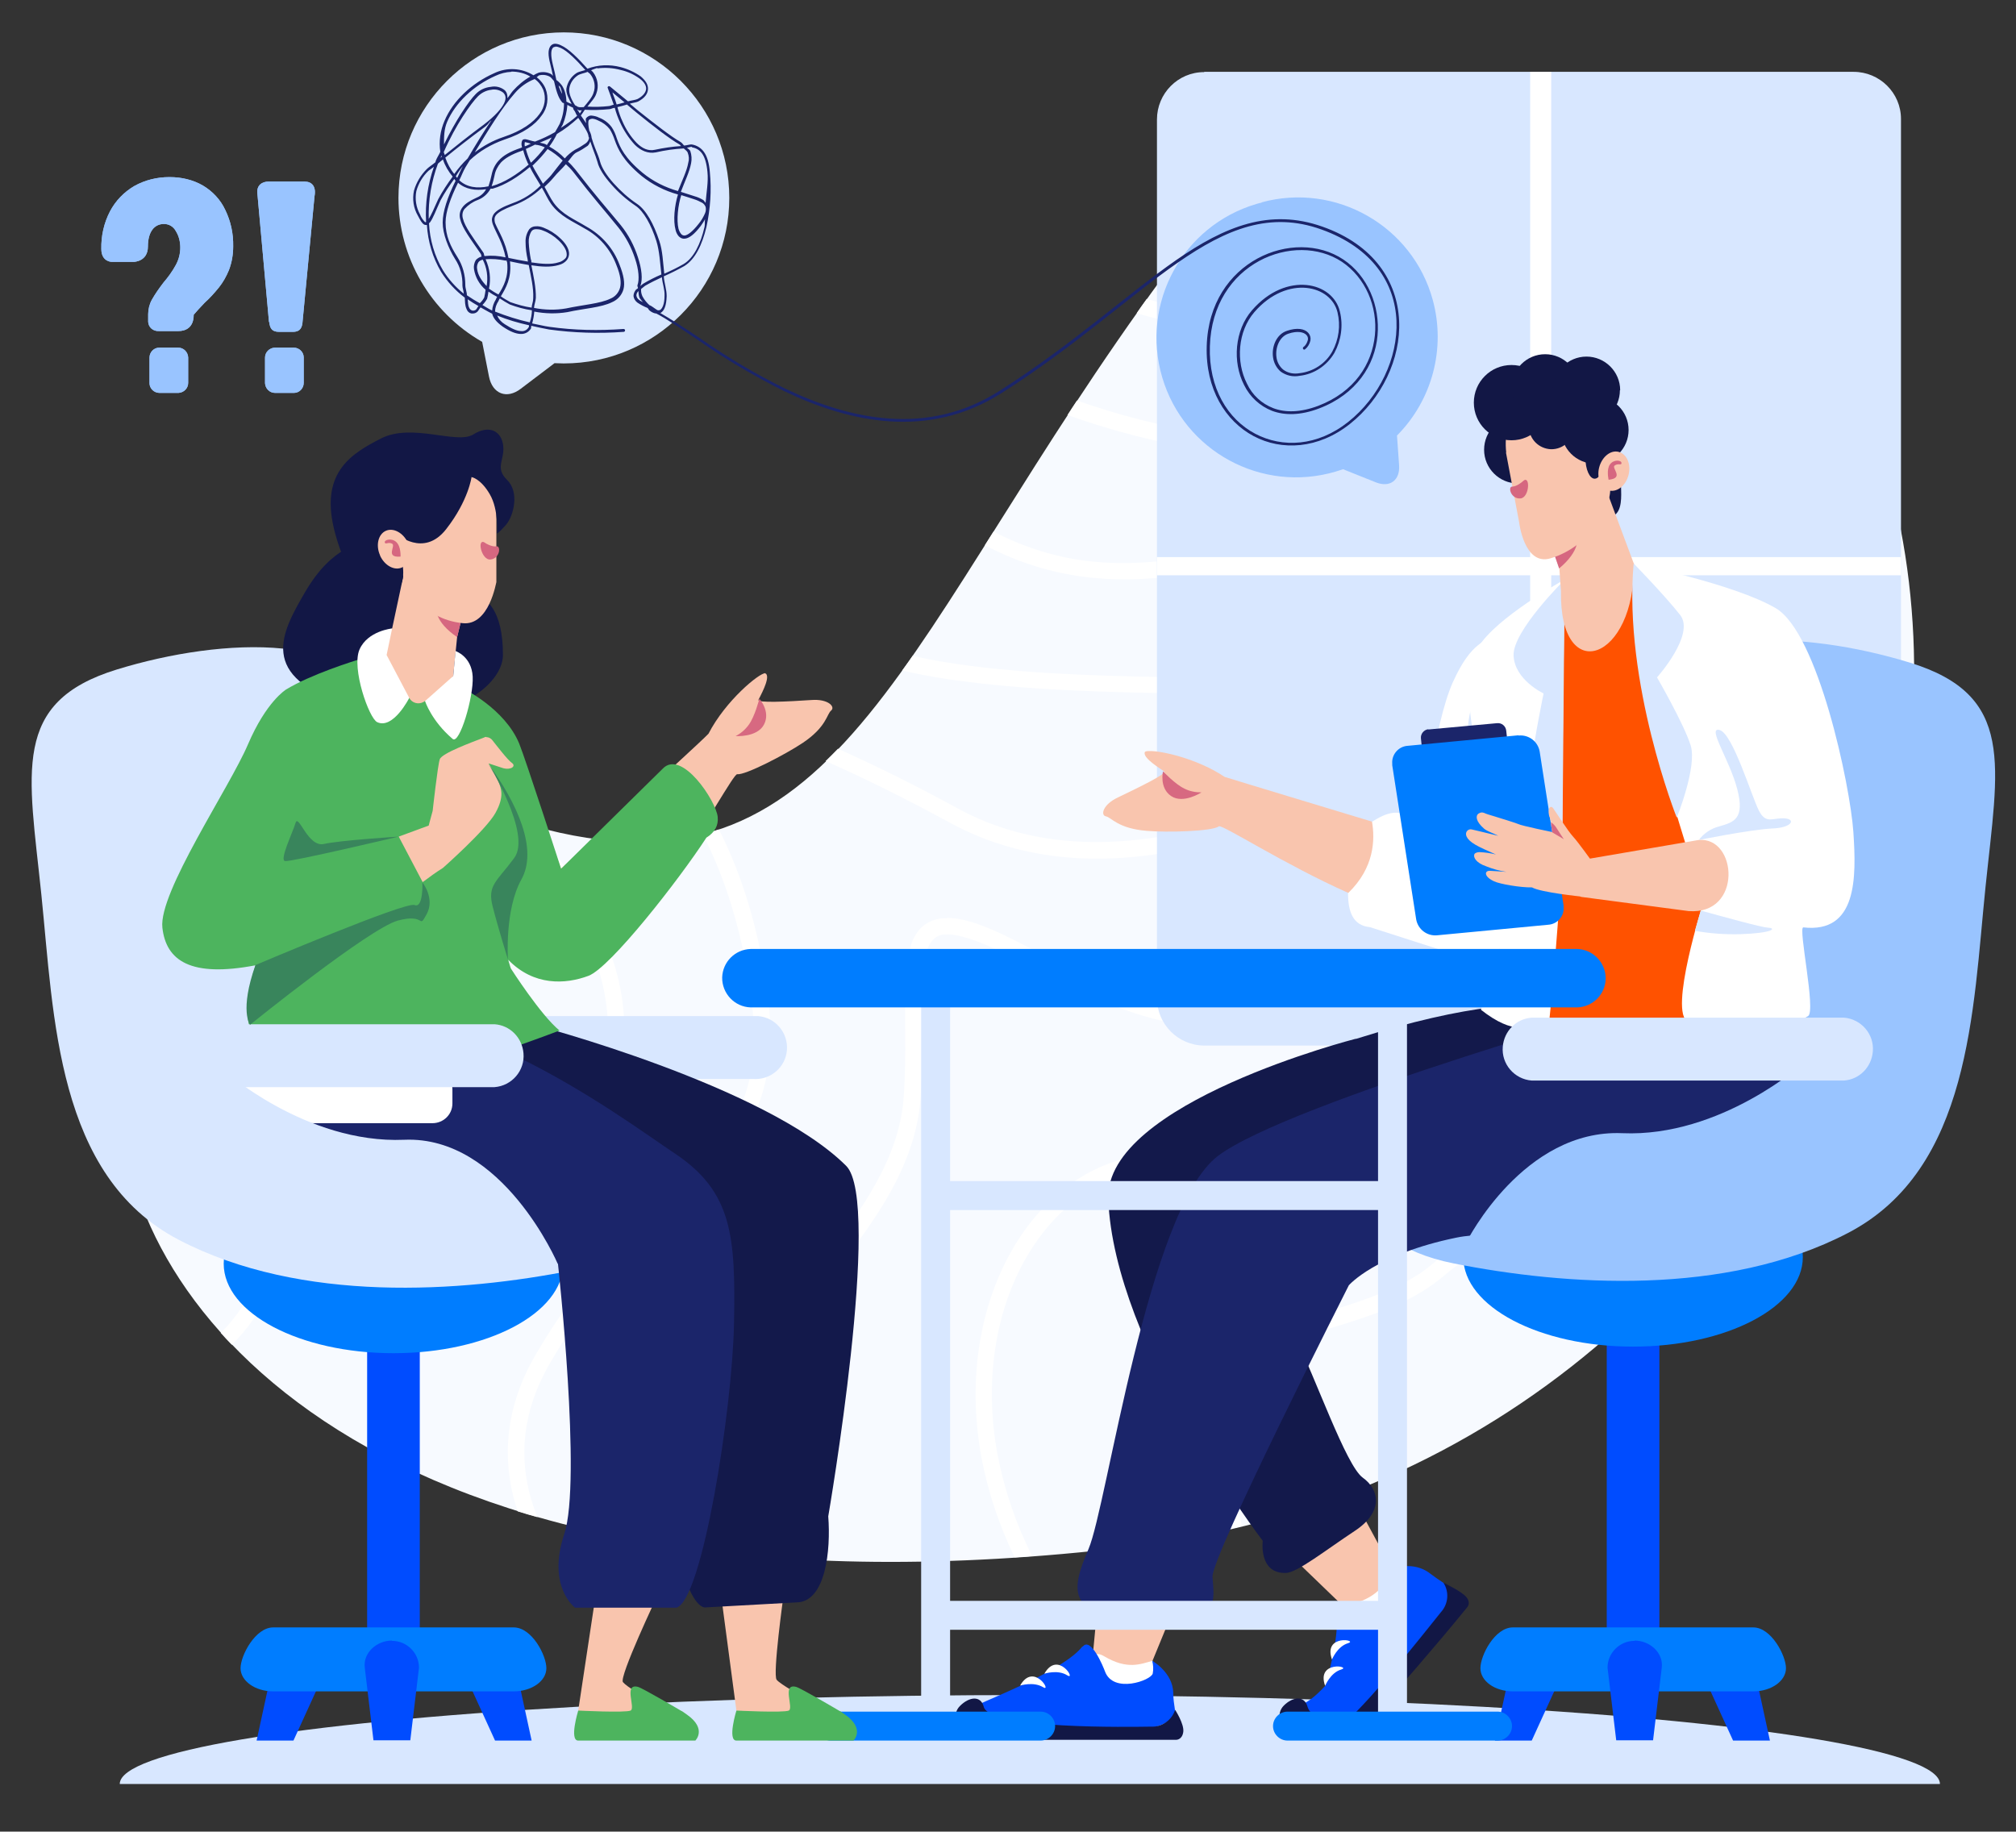 <?xml version="1.0" encoding="UTF-8"?>
<svg id="svg16148" xmlns="http://www.w3.org/2000/svg" version="1.1" viewBox="0 0 766 696">
  <rect x="0" y="0" width="766" height="696" fill="#333333" stroke="none"/>
  <!-- Generator: Adobe Illustrator 29.4.0, SVG Export Plug-In . SVG Version: 2.1.0 Build 152)  -->
  <defs>
    <style>
      .st0 {
        fill: #121745;
      }

      .st1 {
        fill: #4db45e;
      }

      .st2 {
        fill: #99c4ff;
      }

      .st3 {
        fill: #004cff;
      }

      .st4 {
        fill: #39855c;
      }

      .st5 {
        fill: #f9c5ae;
      }

      .st6 {
        fill: #fff;
      }

      .st7 {
        fill: #007dff;
      }

      .st8 {
        fill: #d66780;
      }

      .st9 {
        fill: #1b256a;
      }

      .st10 {
        fill: #f7faff;
      }

      .st11 {
        fill: #13194b;
      }

      .st12 {
        fill: #d76981;
      }

      .st13 {
        fill: #ff5200;
      }

      .st14 {
        fill: #d8e7ff;
      }
    </style>
  </defs>
  <g id="layer1">
    <g id="g57513">
      <g id="g9499-5-4">
        <path id="path9495-5-4" class="st10" d="M640.8,61.3s-98.5-92.8-198.4,43.2c-99.9,136-121.4,239.2-234.9,210.7s-164.3,33.9-160.9,109.1,102.1,197,382.9,163.5S818.3,208.4,640.8,61.3Z"/>
        <path id="path9497-7-3" class="st6" d="M625.2,49.8c-29.3,4.1-63.3,15.5-104.7,25-23.1,5.3-40.8,4.9-54.4,1.4-1.6,1.6-3.1,3.3-4.7,5,15.1,4.6,34.9,5.6,60.5-.4,45.1-10.4,81.4-22.7,111.1-25.7-2.2-1.6-4.8-3.4-7.8-5.4ZM649.8,74.8c-9.6,0-19.1,2.5-27.3,7.5-27.5,16.5-69.4,31.9-112.5,36.5-25.3,2.7-50.9,1.6-74.3-5.2-1.3,1.8-2.6,3.6-3.8,5.4,24.9,7.5,52.1,8.8,78.8,6,44.1-4.6,86.7-20.3,115-37.3,11.9-7.1,24.8-7.8,37.4-5.2-2.3-2.5-4.7-5-7.1-7.4-2-.2-4.1-.3-6.1-.3h0ZM641.6,119.5c-4,0-8,.5-12,1.2-11.4,2-24.8,6.4-39.1,11.6-28.5,10.4-60.2,24.4-83.6,30.2-30.8,7.7-66.2.7-97.7-10.3-1.2,1.8-2.4,3.6-3.6,5.5,32.5,11.5,69.5,19.2,102.8,10.9,24.4-6.1,56.1-20.1,84.3-30.4,14.1-5.2,27.3-9.4,38-11.3s18.7-1.2,22.6,2c4.4,3.5,6.1,8.2,5.1,14s-4.9,12.8-12.4,19.7c-15,13.8-44.1,27-89.1,31-45.8,4-79.9,15.2-110.4,19-23.7,3-45.1,1.7-69-10.6l-3.3,5.2c25.3,13.1,48.5,14.7,73.1,11.6,31.4-4,65.1-15.1,110.2-19,46-4,76.3-17.5,92.8-32.6,8.2-7.6,13.1-15.6,14.3-23.3,1.4-7.5-1.4-15.1-7.3-19.9-4.1-3.3-9.4-4.6-15.6-4.5h0ZM703.4,142.6c-1.2,6.6-4.2,15.3-8.9,24.6-6.9,13.5-15.6,25.9-25.9,37-22.1,23.5-52.7,41.4-88.5,34.9-37.5-6.9-58.4-2-75.6,4.5s-30.4,14.1-54.9,13.8c-25.1-.4-54.9-1-81.1-4.4-7.6-1-14.9-2.2-21.7-3.8-1.3,1.9-2.7,3.8-4,5.6,8.2,1.9,16.5,3.3,24.9,4.3,26.7,3.4,56.7,4,81.8,4.4,25.8.4,40.5-7.9,57.2-14.2s35.7-10.9,72.3-4.2c38.4,7,71.2-12.2,94.2-36.7,10.8-11.5,19.8-24.4,27-38.4,3-5.8,5.5-11.8,7.5-18.1-1.3-3.2-2.7-6.3-4.1-9.4h0ZM727.3,254.9c-5.8,1.8-11.6,3.3-17.6,4.3-24,4.5-52.2,5.8-69.8,17.8-15.3,10.4-32,7.9-50.6,4.7s-38.6-7-58.4,3.1c-37.4,19.1-109,54.1-167,22.4-15.7-8.6-31.1-16.2-45.5-22.7-1.6,1.6-3.1,3.2-4.7,4.7,14.8,6.5,30.8,14.5,47.2,23.4,61.6,33.7,135.3-3.1,172.8-22.3,17.7-9,35.9-5.7,54.5-2.5s37.7,6.2,55.1-5.7c15.1-10.3,42.8-12.2,67.4-16.9,5.5-1,11-2.3,16.4-3.9,0-2.2,0-4.3,0-6.6h0ZM193.2,312c4.8,5.6,9.6,11.7,14.2,18.1,16.3,22.8,28.9,49.7,21.3,77.9-3.8,14-11.5,21.5-22,26.5s-23.8,7.2-37.6,9.4-28.1,4.4-40.9,10.2-23.8,15.1-30.2,31c-3.2,8-8,15.3-14.1,21.4,1.3,1.5,2.7,3,4.2,4.5,6.8-6.7,12.1-14.8,15.6-23.6,5.9-14.4,15.4-22.5,27-27.7s25.5-7.5,39.3-9.7,27.6-4.3,39.3-9.9,21.1-14.9,25.4-30.5c8.3-30.8-5.4-59.7-22.2-83.2-3.1-4.3-6.2-8.4-9.4-12.3-3.4-.8-6.6-1.5-9.9-2.1ZM273.1,315.2c-2,.7-4,1.3-6.1,1.8,6.9,13.4,13.4,31,17.4,54.9,6.3,37.7-2.5,53.3-18.6,70.2s-40.1,34.5-62.4,72.9c-11.4,19.6-12.7,39-7.6,56.5.3.9.6,1.9.9,2.8,2.5.8,4.9,1.5,7.5,2.2-.9-2.2-1.7-4.5-2.4-6.8-4.6-16-3.5-33.3,7.1-51.6,21.7-37.4,44.7-54.1,61.5-71.7s26.8-36.6,20.3-75.5c-4-23.9-10.5-41.9-17.5-55.6ZM700.5,316.2c-8.8,0-17.6.2-26.1.5-33.8,1.1-61.8,3.7-61.8,3.7-1.7.2-2.9,1.8-2.7,3.5.2,1.6,1.6,2.8,3.3,2.7,0,0,27.8-2.6,61.4-3.7,14.6-.5,30.3-.6,45.2-.2.5-2.1.9-4.2,1.3-6.2-6.8-.2-13.7-.3-20.6-.3h0ZM100.6,319.7c-1.9.9-3.8,1.9-5.6,3,4.1,9.3,8.6,16.6,13.9,22.2,9,9.4,20.5,13.4,35.8,12.9,6.2-.2,9.2,2.7,10.9,7.9s1.2,12.8-1.6,20.2c-5.7,14.9-19.9,28.9-42.4,25.5-23-3.5-45.3-.5-65.4,4,0,2.2,0,4.4,0,6.6,20-4.6,41.9-7.8,64.4-4.4,25.4,3.8,42.6-12.5,49.1-29.5,3.2-8.5,4-17.3,1.7-24.3s-8.4-12.4-17-12.2c-14.2.4-23.4-2.9-31.2-11-4.7-4.9-8.8-11.8-12.9-20.8h0ZM359.8,348.9c-.4,0-.8,0-1.3,0-3.1.2-6.1,1.4-8.4,3.5-2.1,2.2-3.6,4.9-4.3,7.9-3.5,12.4-.8,32.2-2.4,56.2-1.5,23.2-15.8,43.2-30.7,62.3s-30.9,37-33.8,57.1c-1.5,10.4,2,22.1,7.3,34,3.2,7.3,7.2,14.8,11.1,22.1,2.4.2,4.9.3,7.4.5-4.6-8.3-9.2-16.9-12.8-25-5.1-11.5-8.1-22.3-6.8-30.6,2.6-17.4,17.5-35,32.6-54.2s30.4-40.3,32.1-65.8c1.6-24.6-.5-45.2,2.2-54.9.4-1.9,1.3-3.7,2.7-5.1,1.2-1.2,2.8-1.8,4.5-1.8,4.3-.3,12.1,1.9,23.6,7.8,23.5,12,42.7,22.3,64.1,26.1s44.7.8,75.8-13.3c60.1-27.3,109.6,0,143.8,9.7,8.7,2.5,20.8,1.2,34.2-2.1,1-2.4,2-4.8,3-7.2h-.3c-14.7,4-28,5.4-35.2,3.3-32.8-9.4-85.4-37.9-148.2-9.4-30.3,13.8-52.1,16.4-72.2,12.8s-38.8-13.6-62.3-25.5c-11.2-5.7-19.2-8.5-25.6-8.5h0ZM578.3,398.5c-3.5,0-7.1.3-10.6.7-14.3,1.9-29.2,7-44.2,12.9-29.8,11.8-59.6,26.7-80.5,26.3-23.6-.4-44.1,13.1-57.1,34.3s-18.7,50-13,81.1c2.5,13.2,6.8,25.9,12.6,38l6.7-.5c-6.2-12.2-10.6-25.2-13.2-38.7-5.5-29.6,0-57,12.1-76.7s30.6-31.7,51.7-31.3c23.8.4,53.5-15,82.9-26.7,14.7-5.8,29.3-10.8,42.7-12.5s25.4-.4,35.6,6.1c20,12.8,49,14.9,75.4,13.4,1.3-2.1,2.5-4.3,3.8-6.5-26.9,1.8-56.9-.2-75.8-12.2-8.8-5.6-18.8-7.8-29.2-7.7h0ZM617.2,451.1c-3.6,0-7.2.3-10.8.8-23,3.2-46.5,15.2-62.5,28.7-14.6,12.3-39.1,16.8-58.8,24.2-9.8,3.7-18.6,8.1-24.1,15.3s-7.2,17.2-3.4,29.9c3.1,10.5,5.9,21.1,8.2,31.3,2-.5,4.1-.9,6.1-1.4-2.3-10.4-5.1-21-8.3-31.6-3.4-11.5-1.9-18.8,2.4-24.4s11.9-9.8,21.3-13.3c18.8-7,44.1-11.3,60.7-25.3,15-12.8,37.9-24.3,59.3-27.3,16-2.2,30.9,0,42.2,9.7,1.3-1.6,2.6-3.2,3.8-4.8-10.1-8.5-22.8-12-36.1-11.9Z"/>
      </g>
      <g id="g7034-6">
        <path id="path7029-2" class="st14" d="M457.6,27.3h246.7c9.9,0,18,8,18,17.9,0,0,0,0,0,.1v334c0,9.9-8,18-17.9,18,0,0,0,0-.1,0h-246.7c-9.9,0-18-8.1-18-18s0,0,0,0V45.4c0-9.9,8-18,17.9-18,0,0,0,0,0,0Z"/>
        <path id="path7032-2" class="st6" d="M581.4,27.3v184.4h-141.8v6.9h141.8v178.9h8v-178.9h132.9v-6.9h-132.9V27.3h-8Z"/>
      </g>
      <path id="path5323-01-9" class="st14" d="M218.4,648.6c-107,6-172.9,17.2-172.9,29.3h691.6c0-12.1-65.9-23.3-172.9-29.3s-238.8-6-345.8,0Z"/>
      <g id="g57390">
        <path id="rect17775-0-3-1" class="st3" d="M610.5,491.5h20v141.6h-20v-141.6Z"/>
        <path id="ellipse17777-52-2-0" class="st7" d="M685,477.7c0,18.8-28.9,34-64.5,34s-64.5-15.2-64.5-34,28.9-34,64.5-34,64.5,15.2,64.5,34"/>
        <path id="path17779-0-5-4" class="st2" d="M685.4,403.9s-47.9,35.1-80.2,34.7-39.8-17.7-45.1-10.6-20.1-5.4-20.1-5.4l-26.2,18.9s-3.7,30.2,38.6,38.6,103.2,12.7,149.8-11.6,47.4-84.7,52.2-131.3,11.6-73-28.7-85.4-94.1-14.8-100.9,17.9,60.6,134,60.6,134Z"/>
        <path id="rect17815-6-3-2" class="st6" d="M605.6,403.9h72.2c4.2,0,7.6,3.4,7.6,7.5,0,0,0,0,0,0v5.2c0,4.2-3.4,7.6-7.5,7.6,0,0,0,0,0,0h-72.2c-4.2,0-7.6-3.4-7.6-7.5h0v-5.2c0-4.2,3.4-7.6,7.5-7.6,0,0,0,0,0,0Z"/>
        <path id="path8878-1-4-5" class="st5" d="M437.9,631.1l10.6-25.8-30.6-4.7-3.2,34s13.6,13.6,23.2-3.4Z"/>
        <path id="path8919-2-0-2" class="st5" d="M528.8,596.1l-13.2-24.4-25.3,19.3,25.3,24.4s17.9-10.2,13.2-19.3Z"/>
        <path id="path8880-9-3-9" class="st11" d="M515.2,394.7s-95.5,24.4-94.1,60.9c2.1,56.1,58.7,129.9,58.7,129.9,0,0-1.7,12.6,8.9,12.2,4.3-.2,15.2-8.8,26.1-16s9.4-15.6,3-20.2-18-38.2-26.1-54.4-15.6-25.2-15.6-25.2c0,0,20-37,34.8-47.7s29.2,9.6,37.9-2.1,63.1-30.1,61.5-35.4-7.9-29.3-95.2-1.9h0Z"/>
        <path id="path8876-1-0-2" class="st9" d="M630,379.2s-140.6,39.7-167.3,60.1-42,132.8-49.1,149.3-8.2,25.5,21.6,27.9,25.9-9.4,25.5-17.3,51.8-110.8,51.8-110.8c0,0,10.2-11.8,40.8-18.1s102.1,16.9,124.1-19.6-5.4-74-47.5-71.5Z"/>
        <path id="path17823-6-5-6" class="st2" d="M685.4,403.9s-31.5,28.3-69,26.7-59,41-59,41c0,0,39.9,21.1,107,2.7s34.2-68.1,21-70.5Z"/>
        <path id="path17825-2-9-6" class="st3" d="M587.8,623.5c-5.7,0-11.8,4.6-13.8,10.3l-6,27.6h14l12.6-27.6c2.6-5.7-1.1-10.3-6.8-10.3h0Z"/>
        <path id="path17827-3-1-8" class="st3" d="M652.7,623.5c5.7,0,11.8,4.6,13.8,10.3l6,27.6h-14l-12.6-27.6c-2.6-5.7,1.1-10.3,6.8-10.3Z"/>
        <path id="path17829-1-9-3" class="st7" d="M574.8,618.4h91.4c6.8,0,12.4,10.7,12.4,15.5s-5.5,8.8-12.4,8.8h-91.4c-6.8,0-12.3-3.9-12.3-8.8s5.5-15.5,12.3-15.5Z"/>
        <path id="path17831-5-9-5" class="st3" d="M621.1,623.5c-5.7,0-10.3,4.6-10.3,10.2h0s3.3,27.6,3.3,27.6h14l3.3-27.6c.7-5.7-4.6-10.3-10.3-10.3Z"/>
        <path id="path17833-6-2-6" class="st6" d="M437.9,631.1c-4.5,1.2-9.5,3.5-18.3-1.7-7.1-4.2-4.7,7.7,1.6,12s18,.2,19.3-3-2.6-7.3-2.6-7.3Z"/>
        <path id="path17835-3-1-8" class="st3" d="M411.4,625.7c3.1-3.9,7.9,7.9,8.4,9.3,3.1,8.8,17.7,3.5,18.2.9.3-1.6.2-3.2-.2-4.8,0,0,7.9,4.4,8,12.3,0,2.1.3,4.1.6,6.1,2.1,16.2-87.4,7.6-75.3-1.5,6.5-3.1,33.3-13.5,40.2-22.4h0Z"/>
        <path id="path17837-3-1-4" class="st0" d="M365.3,658.7c-1.7-2.8-3.7-7.4-.5-10.5,3.5-3.5,7.9-4,9,.4,2.3,8.6,56.1,7.6,63.6,7.5,4.1.2,7.9-2.5,9.1-6.4,0,0,3.5,5.4,3.1,8.4s-2.6,3-2.6,3h-76.8s-3.5,0-4.9-2.3h0Z"/>
        <path id="path17839-4-7-6" class="st6" d="M396.8,636s5.1-1.7,8.7.6-3.5-9.7-8.7-.6Z"/>
        <path id="path17841-2-2-4" class="st6" d="M387.6,640.5s5.1-1.6,8.7.6c3.6,2.3-3.5-9.7-8.7-.6Z"/>
        <path id="path17941-4-7-5" class="st13" d="M620.8,214.2s60.7,167,51.8,170c-34.1,10.8-48.7,12.2-84.7,2.8-9.2.9-11-28.1-11-28.1,6.6-6.5,5-21.7,5-21.7,0,0,3.6-13.5.4-36.8-.2-.8-.4-1.4-.4-1.4l-24-11.5s-3-5.6,1.9-8c2.4-10.1,4.8-19.9,5-21,.9-6,2.9-11.8,5.9-17,4.4-7.3,18.3-17,23.8-21.4l26.2-6Z"/>
        <path id="path17943-7-54-4" class="st0" d="M615.9,183.8c0,2.9.7,8.7-1.7,11.3s-5.6.8-5.6.8l.8-9,6.5-3.1Z"/>
        <path id="path17979-9-5-5" class="st6" d="M569.7,240.4c-5.1,3.3-10.6,3.1-17.7,18.9s-11.5,54.4-11.5,54.4c-8.5-7.9-13.9-4.6-19.3-1.4l-9,27.1c0,7.1,1.9,12.3,8.3,12.9l27.7,8.9,22.2-.6-.7-120.2Z"/>
        <path id="path17982-6-3-0" class="st14" d="M562,261.8s-6,8.4-4.1,25.7,1.7,45.2,3,55.9,15.8,8.6,15.8,8.6l-14.8-90.3Z"/>
        <path id="path17945-9-6-4" class="st6" d="M594.5,220.2s-26.5,14.7-32.9,25.9-1.7,33.5-1.7,33.5l10,81-7.2,23.1c12.7,10,17.5,5.9,25.6,7.7,0,0,5.3-49.2,5.3-77.9s.9-93.2.9-93.2h0Z"/>
        <path id="path20170-2-7" class="st14" d="M594.5,220.2l-.9,106.2s-12.5-28.4-11.6-36.9,4.5-26,4.5-26c0,0-11-5.1-11.4-14.4s19.4-28.8,19.4-28.8h0Z"/>
        <path id="path17947-4-8-9" class="st5" d="M608.6,181.5l12.2,32.7c.7,36.8-28.3,47.1-27.7,10.4l-.6-8.6-4-11.6,20.1-22.8Z"/>
        <path id="path17949-7-6-7" class="st8" d="M592.9,194.4l-4.5,10h0l4,11.6c15.6-13,.4-21.6.4-21.6h0Z"/>
        <path id="path7087-9" class="st0" d="M589.5,170.9c0,7-5.7,12.8-12.8,12.8h0c-7,0-12.8-5.7-12.8-12.8s5.7-12.8,12.8-12.8c7,0,12.8,5.7,12.8,12.8Z"/>
        <path id="path17951-10-1-8" class="st0" d="M576.5,158c-1.6.2-9.3,1.9-8.4,9.9s8.1,13.6,8.1,13.6l.3-23.5Z"/>
        <path id="path17953-3-89-0" class="st5" d="M572.2,171.9l5,26.5s1.9,16.6,11.8,13.8c15.4-4.5,24-20.2,22.7-28s-2.3-11.4-4.6-24.2-37.8-16.7-34.8,12Z"/>
        <path id="path17959-8-6-3" class="st8" d="M578.6,182.9s-2.2,2-4,2-.5,4.8,3.1,4.5,3.8-9.4.9-6.5Z"/>
        <path id="path8858-3-4-9" class="st6" d="M620.8,214.2s37.8,7.5,53.9,16.9,28.3,67.4,29.5,85,1.4,38.6-19,36.3c-2.1-.2,4.9,31.8,1.8,33.7-12.1,7.5-39.9,4.9-45.6,2.2-7.6-3.5,5.9-45.7,5.9-45.7,0,0-17.3-54.2-22-75s-4.4-53.4-4.4-53.4h0Z"/>
        <path id="path8860-4-3-5" class="st14" d="M645.4,319.2s19.8-4,28.2-4.4c7.2-.3,8.7-3.4,4.8-3.8-4.7-.5-7.3,2.5-10.1-3s-9.9-29.2-14.9-30.6,3.8,11.3,6.7,22.5-1.2,12.5-6.8,14.1c-3.2.8-6,2.7-7.9,5.3Z"/>
        <path id="path8862-6-6-6" class="st14" d="M646.2,346c-.6,2-1.3,4.5-2.2,7.7,5.5,1,11.2,1.4,16.8,1.3,12.9-.4,14.4-2.3,10.9-2.5-2.3-.1-16.1-3.9-25.5-6.5Z"/>
        <path id="path17817-0-7-0" class="st14" d="M582,386.7h118.6c6.6.5,11.6,6.3,11,12.9-.5,5.9-5.1,10.6-11,11h-118.6c-6.6-.5-11.6-6.3-11-12.9.5-5.9,5.1-10.6,11-11Z"/>
        <path id="path7089-3" class="st0" d="M609.4,174c0,4.4-1.5,7.9-3.5,7.9h0c-1.9,0-3.5-3.5-3.5-7.9h0c0-4.4,1.5-7.9,3.5-7.9h0c1.9,0,3.5,3.5,3.5,7.9h0Z"/>
        <path id="path7085-2" class="st0" d="M618.8,163.4c0,7-5.7,12.8-12.8,12.8s0,0,0,0h0c-7,0-12.8-5.7-12.8-12.8h0c0-7,5.7-12.8,12.8-12.8h0c7,0,12.8,5.7,12.8,12.8h0s0,0,0,0Z"/>
        <path id="path17957-8-0-1" class="st5" d="M618.8,180.4c-1,4.1-4.3,6.7-7.4,6s-4.8-4.7-3.8-8.7,4.3-6.8,7.4-6,4.8,4.6,3.8,8.7Z"/>
        <path id="path17961-1-2-9" class="st8" d="M611.2,182.3c0-.2-.9-3.8.5-5.8s4.3-1.7,4.4-.6-1.3,0-2.6,1,3.8,4.8-2.3,5.4h0Z"/>
        <path id="path8882-90-4-8" class="st6" d="M528.8,596.1c-2,4.2-3.4,9.5-13.2,12.9-7.8,2.7,2.8,8.6,10.2,6.5s11.8-13.6,10.2-16.7-7.2-2.7-7.2-2.7h0Z"/>
        <path id="path8884-2-1-5" class="st3" d="M534.9,595.1c-2.1,0-4.1.3-6.1,1,1.4.7,2.7,1.7,3.7,3,1.7,2.1-3.7,16.6-12.4,13.3-1.5-.5-13.6-4.5-12.5.4h0c1.3,6.3-1.2,17.7-4,27.8h-.1c-3.8,4.2-6.6,6.1-9.3,7.4-4.7,3.5-1,7,13.7,9l19-15h-1.6c15.5-15.5,30.6-35.8,23.2-40.5-1.7-1.1-3.4-2.3-5-3.5-2.4-1.9-5.4-2.9-8.5-2.9h0Z"/>
        <path id="path8886-3-5-6" class="st0" d="M548.5,601.5c2.2,3.5,1.8,8-1,11.1-2.8,3.4-19.5,24.9-32,37.7-1.3,1.3-3.6,3-9.5,3s-8.5-2.4-9.2-4.8c-1.2-4.3-5.6-3.8-9-.4-3.1,3.1-1.2,7.8.5,10.5,1.4,2.3,4.9,2.3,4.9,2.3h14c4.7,0,9.1-1.9,12.2-5.5,12.6-14.6,25.6-29.3,38.2-44.8,0,0,1.4-1.7-.6-3.9s-8.4-5.2-8.4-5.2h0Z"/>
        <path id="path8888-6-2-6" class="st6" d="M506.1,630.6s2-5,6.1-6.2-9.6-3.6-6.1,6.2Z"/>
        <path id="path8890-9-2-6" class="st6" d="M503.5,640.6s2-5,6.1-6.2-9.6-3.6-6.1,6.2Z"/>
        <path id="path20168-5-7" class="st14" d="M620.8,214.2s11.8,12.1,17.6,19.5-8.8,23.7-8.8,23.7c0,0,10.3,17.8,12.8,25.9s-5.3,27.4-5.3,27.4c0,0-20.3-51.1-16.4-96.4Z"/>
        <path id="path4833-6-9" class="st5" d="M436.6,285.4c-.5,0-.9,0-1.4.2-.2.1-.3.3-.3.5-.2,2.3,6.2,6.1,7.4,7s-9.4,6-17.5,9.9c-5.8,2.7-6.7,6.8-4.6,7.2s4.5,4.6,15.4,5.5c7.9.7,25.1.2,27.5-1.7,1.2-.9,24.7,14.4,49.2,25.3,9.9-9.6,10.2-20.2,9-27.1-16.8-5.1-50-15.1-56-17-10.3-6.9-24.1-10-28.7-9.8h0Z"/>
        <path id="path4913-1-6" class="st12" d="M441.9,293.1s4.7,5,8.2,6.6c2,1,4.2,1.4,6.4,1.4,0,0-6.9,4.5-11.5,1.4s-3.1-9.4-3.1-9.4Z"/>
        <path id="path7077-6" class="st0" d="M588.6,153c0,7.9-6.4,14.3-14.3,14.3h0c-7.9,0-14.3-6.4-14.3-14.3s6.4-14.3,14.3-14.3c7.9,0,14.3,6.4,14.3,14.3Z"/>
        <path id="path7080-8" class="st0" d="M598.2,162.3c-.2,4.8-4.2,8.5-8.9,8.4-4.6-.2-8.2-3.8-8.4-8.4h0c0-4.8,3.9-8.7,8.6-8.7h0c4.8,0,8.7,3.9,8.7,8.7Z"/>
        <path id="path7082-5" class="st0" d="M599.9,147.4c0,7-5.7,12.8-12.8,12.8h0c-7,0-12.8-5.7-12.8-12.8h0c0-7,5.7-12.8,12.8-12.8h0c7,0,12.8,5.7,12.8,12.8h0s0,0,0,0Z"/>
        <path id="rect7129-8" class="st9" d="M542.7,277.2l26.1-2.4c1.8-.2,3.3,1.1,3.5,2.8l.6,5.3c.2,1.7-1.1,3.3-2.8,3.5h0s-26.1,2.8-26.1,2.8c-1.7.2-3.3-1.1-3.5-2.8,0,0,0,0,0,0l-.6-5.8c-.2-1.7,1.1-3.3,2.8-3.5,0,0,0,0,0,0Z"/>
        <g id="g8352-3">
          <path id="path5720-3-1" class="st7" d="M577,279.4l-42.1,4c-3.5.2-6.2,3.3-5.9,6.8,0,.2,0,.4,0,.6l9.1,58.6c.7,3.8,4.2,6.4,8,6l42.1-4c3.5-.2,6.2-3.2,5.9-6.7,0-.2,0-.4,0-.6l-9.1-58.6c-.7-3.8-4.2-6.4-8-6Z"/>
        </g>
        <path id="path10388-9-1-5-9-5" class="st5" d="M561.7,309.2c-1,.8-1.1,2.8,2.2,5.7,1.2,1,3.5,1.7,5.4,2.7-4.3-1-8.9-2.2-10-2.4-.7-.2-1.4,0-1.9.6-.8,1-.6,3,3.2,5.2,1.5.9,4.6,2.3,7.8,3.7-2-.5-4.1-.8-6.2-.9-.7,0-1.7.2-2,.8-.5,1.2.7,3.3,4.5,4.6,2.5,1,5,1.7,7.7,2.1-3.3-.2-5.6-.4-6.4-.4-2,0-2.2,2.2,1.7,4,2.1,1,10,2.4,14.4,2.3,3.2,1.9,18.8,3.5,18.8,3.5l4.1-13.2s-5.2-7.3-7.3-9.6-6.2-8.9-7.5-10.7-2.5.8-1.3,3.6c.6,1.8.9,3.6,1,5.4,0,0-11.8-2.4-13.1-3.1-.9-.4-5.5-1.8-9-2.9-1.8-.5-3.3-1-3.9-1.3-.7-.3-1.4-.2-2,.2h0Z"/>
        <path id="path10398-5-3-1-9-7" class="st12" d="M589.3,312.4c.1,1.7.4,3.4.5,3.9l4.4,2.6s-2-3-3-4.6c-.5-.7-1.1-1.3-1.8-1.8Z"/>
        <path id="path8856-9-3-8" class="st5" d="M600.4,326.9l44.9-7.7c14.9-1.5,16.9,28.6-3.7,27l-40.9-5.4s-9.5-8.8-.3-13.9h0Z"/>
        <path id="path9564-8" class="st0" d="M615.5,148.3c0,7-5.7,12.8-12.8,12.8h0c-7,0-12.7-5.7-12.7-12.8h0c0-7,5.7-12.8,12.8-12.8h0c7,0,12.8,5.7,12.8,12.8h0s0,0,0,0Z"/>
      </g>
      <g id="g57327">
        <path id="path5185-0-0-5-5" class="st14" d="M355.5,364.5c-3,0-5.5,2.4-5.5,5.5,0,0,0,0,0,0v283.7c0,3,2.5,5.5,5.5,5.5s5.5-2.5,5.5-5.5v-283.7c0-3-2.5-5.5-5.5-5.5h0Z"/>
        <path id="path5608-5-2-8-2" class="st7" d="M315.6,650.4c-3,0-5.5,2.5-5.5,5.5s2.5,5.5,5.5,5.5h79.8c3,0,5.5-2.5,5.5-5.5s-2.5-5.5-5.5-5.5h-79.8Z"/>
        <path id="path4470-9-3-3" class="st14" d="M353.3,454.3c0-3,2.5-5.5,5.5-5.5h166.9c3,0,5.5,2.5,5.5,5.5s-2.5,5.5-5.5,5.5h-166.9c-3,0-5.5-2.5-5.5-5.5Z"/>
        <path id="path4458-6-1-1" class="st14" d="M529.1,364.5c3,0,5.5,2.5,5.5,5.5h0v283.7c0,3-2.5,5.5-5.5,5.5s-5.5-2.5-5.5-5.5v-283.7c0-3,2.5-5.5,5.5-5.5h0Z"/>
        <path id="path4834-0-4-4" class="st14" d="M353.3,613.8c0-3,2.4-5.5,5.5-5.5,0,0,0,0,0,0h166.9c3,0,5.5,2.5,5.5,5.5s-2.5,5.5-5.5,5.5h-166.9c-3,0-5.5-2.5-5.5-5.5h0Z"/>
        <path id="path4460-5-3-7" class="st7" d="M569,650.4c3,0,5.5,2.5,5.5,5.5s-2.5,5.5-5.5,5.5h-79.8c-3,0-5.5-2.5-5.5-5.5s2.5-5.5,5.5-5.5h79.8Z"/>
        <path id="rect17906-3-9-1" class="st7" d="M285.2,360.6h314.1c6.1.2,10.9,5.3,10.8,11.4-.2,5.9-4.9,10.6-10.8,10.8h-314.1c-6.1-.2-10.9-5.3-10.8-11.4.2-5.9,4.9-10.6,10.8-10.8Z"/>
      </g>
      <g id="g57318">
        <path id="rect14689-0-6-4" class="st3" d="M159.5,494h-20v139h20v-139Z"/>
        <path id="path14686-9-3-2" class="st7" d="M85,480.2c0,18.8,28.9,34,64.5,34s64.5-15.2,64.5-34-28.9-34-64.5-34-64.5,15.2-64.5,34Z"/>
        <path id="path14613-2-2-9" class="st14" d="M84.6,406.4s47.9,35.1,80.2,34.7,39.7-17.7,45.1-10.6,20.1-5.4,20.1-5.4l26.2,19s3.7,30.2-38.6,38.6-103.2,12.7-149.7-11.6-47.4-84.7-52.2-131.3-11.6-73,28.7-85.4,94.1-14.8,100.9,18-60.6,134-60.6,134Z"/>
        <path id="path14635-1-3-0" class="st14" d="M286.1,386.1h-118.7c-6.6.5-11.5,6.3-11,12.9.5,5.9,5.1,10.5,11,11h118.7c6.6.5,12.4-4.4,12.9-11,.5-6.6-4.4-12.4-11-12.9-.7,0-1.3,0-2,0Z"/>
        <path id="path6997-8" class="st0" d="M138.4,204.5c-1.1,3-11.8,2-22.6,20.7-8.8,15.2-18.3,31.9,16.5,42.8,34.8,10.9,58.8-6.5,58.8-19.1,0-34.1-24.5-19-23.2-36.3s-29.5-8-29.5-8Z"/>
        <path id="path7126-3-2" class="st5" d="M290.8,255.8c-2.3-.1-15.1,10.4-21.6,23-5.5,5.7-56.1,51.3-56.1,51.3,0,0-2.4-6.8-5.2-15,0,0-19,10.8-19.1,11.2.1,12.6,1.5,29.9,1.5,30.3,0,1,7.1,15.1,21.3,14.7,27.3-.8,65.9-77.4,68.5-77.1,3.1.4,18.3-7.5,24.9-11.9,9.1-6.1,9.1-10.9,10.8-12.3s-1.1-4.5-7.5-4c-9,.6-20.7,1.2-20.1-.1s4.3-7.8,3-9.7c-.1-.2-.3-.3-.5-.3h0Z"/>
        <path id="path6674-6-9-2" class="st5" d="M274,606.3l5.8,43.7s13.4,7.1,17.5,7.3,16.5-.4,17-1.2c.6-1.5.6-3.2,0-4.8-.6-1.3-5.3-3.7-7.5-5.3s-10.1-5.8-11.7-7.7,2.6-32,2.6-32h-23.7Z"/>
        <path id="path4747-7-9" class="st11" d="M169.6,404l33-14.7s88.2,23.1,118.9,53.7c13.8,13.7-6.8,133.2-6.8,133.2,1,12.7-.9,32.7-12.2,32.7l-34.4,1.9s-5,1.4-10-18.6,12.6-100,12.6-100l-77-50.2-24.2-37.9Z"/>
        <path id="path6676-1-8-3" class="st1" d="M319.1,650.2s-14.9-8.8-16.6-9.2c-5.6-1.5-.8,8.1-2.8,9s-19.9,0-19.9,0c0,0-3.5,11.4,0,11.4h44.5c0,0,4.5-4.4-3.1-9.8l-2-1.4Z"/>
        <path id="path6958-0" class="st5" d="M226.3,606.3l-6.6,43.7s13.4,7.1,17.5,7.3,16.5-.4,17-1.2c.6-1.5.6-3.2,0-4.8-.6-1.3-5.3-3.7-7.6-5.3s-8.3-4.9-9.9-6.8,13.1-32.9,13.1-32.9h-23.7Z"/>
        <path id="path6947-8" class="st9" d="M110,385.2s-40.7,7.9-20,41.9,122,53.1,122,53.1c0,0,9.1,82.6,2.4,102.7s4.1,28,4.1,28h38.5c9.8-2.6,21.3-75.3,21.9-108.2s-.6-49.8-22.5-64.4-88-65.2-146.4-53.1Z"/>
        <path id="path14637-0-4-3" class="st1" d="M143.6,248.8c-1.7.1-3.4.5-5,1.1-5,1.5-20.5,6.4-29.9,12.1,0,0-7.5,4.5-14.5,20.9s-34,56.2-32.5,69.6c1.4,12.6,10.8,19,35.4,14.3-4.2,13.5-5.2,27.4,3.9,29.5,35,7.5,25.9,14,63.4,10.2,9.2,0,48.2-14.9,48.2-14.9-7.2-5.9-18.5-23.6-18.5-23.6,0,0-.4-1.1-1-3.3,9.7,10,21.7,9.4,30.5,6.1,8.3-3.1,34.4-36.5,44.8-52.5q4.8-3,4.3-7.9c-.6-6-13.7-25.9-20.9-18.3l-38.6,38s-13.5-41.6-15.9-47.5c-5.5-13.4-21.4-21-21.4-21l-28.8-12.7h-.3c-1.5,0-2.4,0-3.1,0h0Z"/>
        <path id="path14491-3-1-8" class="st5" d="M154.9,211.2l-5.9,27.6-7,6.6c-6.8,14.4.8,16.1,9.2,16.8,1,1.5,2.5,2.5,4.3,3,1,1.9,3.4,2.6,5.3,1.6.2-.1.4-.2.6-.4,3.5.7,5.3.4,6.9-2.9l3.9-6.6,1.5-14.9,2.9-11.9-21.7-18.9Z"/>
        <path id="path14493-8-6-3" class="st8" d="M171.2,220.6l5.4,9.5h0l-2.9,12c-16.7-11.4-2.5-21.5-2.5-21.5h0Z"/>
        <path id="path14497-8-3-9" class="st5" d="M188.6,194.3v26.9c-.1,0-2.7,16.7-12.8,15.6-16-1.6-23.6-15.6-23.7-23.5s.1-12.2.1-24.6,34.5-17.6,36.4,5.5h0Z"/>
        <path id="path14503-0-4-6" class="st6" d="M146.9,248.9l8.6,16.3s-6.1,12.1-12.2,9.2c-3.1-1.5-9.8-20.5-6.7-27.6s12.4-8,12.4-8l-2.1,10.1Z"/>
        <path id="path14505-3-6-3" class="st6" d="M172.2,256.9l-10.7,9.5s2.4,7.5,10.5,14.4c2.6,2.2,8-16,7.6-23.7s-6.5-9.7-6.5-9.7l-.9,9.5Z"/>
        <path id="path14507-2-5-2" class="st8" d="M184.3,206.3s2.5,1.6,4.3,1.3,1.4,4.6-2.2,5-5.4-8.6-2-6.3Z"/>
        <path id="rect14611-0-6-2" class="st6" d="M164.4,406.5h-72.2c-4.2,0-7.6,3.4-7.6,7.5,0,0,0,0,0,0v5.2c0,4.2,3.4,7.6,7.5,7.6,0,0,0,0,0,0h72.2c4.2,0,7.6-3.3,7.6-7.5,0,0,0,0,0-.1v-5.2c0-4.2-3.3-7.6-7.5-7.6,0,0,0,0-.1,0Z"/>
        <path id="rect14573-4-1-2" class="st14" d="M188,389.2h-118.6c-6.6-.5-12.4,4.4-12.9,11-.5,6.6,4.4,12.4,11,12.9.6,0,1.2,0,1.8,0h118.6c6.6-.5,11.6-6.3,11-12.9-.5-5.9-5.1-10.6-11-11Z"/>
        <path id="path14615-3-4-6" class="st14" d="M84.6,406.4s31.5,28.3,69,26.7,58.3,47.1,58.3,47.1c0,0-15.6,3.9-82.6-14.4s-57.8-57-44.7-59.4Z"/>
        <path id="path14708-9-2-4" class="st3" d="M182.2,623.5c5.7,0,11.8,4.6,13.8,10.3l6,27.6h-13.9l-12.6-27.6c-2.6-5.7,1.1-10.3,6.8-10.3Z"/>
        <path id="path14710-0-6-7" class="st3" d="M117.3,623.5c-5.7,0-11.8,4.6-13.8,10.3l-6,27.6h14l12.6-27.6c2.6-5.7-1.1-10.3-6.8-10.3Z"/>
        <path id="rect14681-8-9-6" class="st7" d="M195.2,618.4h-91.4c-6.8,0-12.4,10.7-12.4,15.5s5.5,8.8,12.4,8.8h91.4c6.8,0,12.4-3.9,12.4-8.8s-5.5-15.5-12.4-15.5Z"/>
        <path id="rect14697-2-5-7" class="st3" d="M148.9,623.5c5.7,0,10.3,4.6,10.3,10.2,0,0,0,0,0,0l-3.3,27.6h-14l-3.3-27.6c-.7-5.7,4.6-10.3,10.3-10.3Z"/>
        <path id="path31652-7-5-0" class="st12" d="M288.5,265.6s-1.7,6.7-4,9.8c-1.3,1.8-3,3.3-5,4.3,0,0,8.2.6,10.8-4.4s-1.8-9.8-1.8-9.8h0Z"/>
        <path id="path6960-0" class="st1" d="M259,650.2s-14.9-8.8-16.6-9.2c-5.6-1.5-.8,8.1-2.8,9s-19.9,0-19.9,0c0,0-3.5,11.4,0,11.4h44.5c0,0,4.5-4.4-3.1-9.8l-2-1.4Z"/>
        <path id="path9289-3-8" class="st5" d="M184.8,280c-.3,0-.7.1-1,.3-4.4,1.7-15.9,5.9-16.7,8.2s-2.7,19.6-2.7,19.6c-.9,3.2-1.5,5.6-1.5,5.6l-11.4,4.2,9.1,17.3c2.5-1.9,5-3.7,7.7-5.4,0,0,16.3-14.4,19.9-20.8s2.1-9.4,1.4-11.5c-1.1-2.6-2.4-5-3.9-7.3,0,0,0-.1,0-.1,1.2.4,3.3,1.1,5.5,1.8,3,.8,5-.8,3.3-2s-5.8-6.6-7.4-8.6c-.5-.7-1.4-1.2-2.3-1.2h0Z"/>
        <path id="path6993-0" class="st0" d="M179.2,181.1s-1.1,9-9.7,20-18.9,1.7-18.9,1.7l1.6,8.8s3.3,8.6-2,13.8-16.5.4-22.8-22.5,5.6-30.3,17.4-36.3,28.8,2.4,35-1.5,10.8-1.2,11.4,4.3-3.3,8.3,1.5,13,2.4,13.8-.5,17.1-3.4,3.2-3.4,3.2c0,0,.8-8.9-2.7-14.9s-6.9-6.5-6.9-6.5h0Z"/>
        <path id="path14501-7-8-6" class="st5" d="M144.4,211.1c1.7,3.8,5.5,5.9,8.4,4.5s3.9-5.5,2.2-9.3-5.5-5.9-8.4-4.6-3.9,5.5-2.2,9.3Z"/>
        <path id="path14509-3-4-5" class="st8" d="M152.2,211.6c0-.2.2-3.9-1.6-5.6s-4.6-.9-4.4.1,1.3-.3,2.8.5-2.8,5.4,3.2,4.9Z"/>
        <path id="path7006-6" class="st4" d="M151.5,317.9s-41,9.7-43.2,9.3,2.9-10.8,4-14.5,4.7,9.4,10.8,8,28.4-2.8,28.4-2.8Z"/>
        <path id="path7008-9" class="st4" d="M97.1,366.7s57-24.2,60.4-22.8,3-8.6,3-8.6c0,0,4.9,6.1,1.6,12.1s-.1-.5-10.9,2.4-56.2,39.6-56.2,39.6c0,0-4.1-5.3,2.1-22.8Z"/>
        <path id="path7010-6" class="st4" d="M185.6,290.3s16.5,26.6,9.8,35.7-10.3,10.3-8.2,18.5,5.8,20.1,5.8,20.1c0,0-1.3-18.9,5.1-30.4s-1.6-28.9-12.5-43.9h0Z"/>
      </g>
      <g id="g57332">
        <path id="path7013-9" class="st14" d="M214.3,12.3c-34.7,0-62.9,28.2-62.9,62.9,0,22.6,12.2,43.5,31.8,54.7l2.6,13.2c1.3,6.6,6.8,8.7,12.1,4.6l12.8-9.7c1.2,0,2.3.1,3.5.1,34.7,0,62.9-28.2,62.9-62.9s-28.2-62.9-62.9-62.9h0Z"/>
        <path id="path7019-2" class="st2" d="M479.3,76.9c28.2-7.7,57.4,8.9,65.1,37.1,5,18.4-.2,38-13.6,51.5l.8,11.3c.4,5.7-3.5,8.6-8.8,6.5l-12.5-5c-.9.3-1.9.6-2.8.9-28.1,8.3-57.6-7.7-65.9-35.8-8.3-28.1,7.7-57.6,35.8-65.9.7-.2,1.3-.4,2-.5h0Z"/>
        <path id="path6653-0" class="st9" d="M211,16.6c-.8,0-1.5.4-1.9,1-.9,1.3-.9,3.4,0,6.8.4,1.7.7,2.9,1,4.4-.2-.1-.4-.4-.6-.6-1.5-.8-3.1-1-4.8-.6-.7.3-1.4.6-2,1-4.5-2.8-10.1-3.1-14.9-.8-8.6,3.8-15.7,10.5-18.9,18.1-1.6,3.7-2.2,7.8-1.6,11.8-.6,1.3-1.3,2.2-1.8,3.6,0,0,0,.2,0,.3-.9.8-2.5,1.8-3.3,2.6-2.3,2.3-4,5.1-4.9,8.2-.7,3.3-.2,6.7,1.5,9.6.9,1.7,1.5,2.8,2.3,3.3.3.2.7.2,1.1.2.4,6.3,2.2,12.4,5.4,17.8,2.4,3.8,5.4,7.1,9,9.8.1,1.5,0,2.9.7,4.4.3.8.9,1.4,1.7,1.6.8.1,1.6,0,2.2-.5.5-.3.9-1.3,1.4-1.8,1.5.8,2.9,1.7,4.4,2.4.4,1.6,1.5,3.1,4,4.9,2.8,1.9,4.9,2.7,6.7,2.8,1.6.1,3.1-.6,4-2,.2-.2,0-.8.2-1.1,2.2.5,4.5,1,6.7,1.4,9.4,1.3,18.9,1.6,28.4.9.3,0,.5-.3.5-.6,0-.3-.3-.5-.6-.5h0c-9.4.7-18.8.5-28.1-.8-2.2-.3-4.4-.9-6.6-1.3.4-1.5.7-3,.8-4.5,4.1.8,8.4.9,12.6.2,6.3-1.4,12.8-1.7,17-3.8,2.1-.9,3.7-2.7,4.3-4.9.6-2.3.1-5.3-1.5-9.3-2.3-6.2-6.8-11.3-12.6-14.5-4.6-2.8-9.2-4.6-12.4-9-1.3-1.8-2.3-4-3.5-6.1,1.2-1.1,2.4-2.3,3.4-3.5,1.7-2.1,3.2-3.3,4.7-5.1,1,.9,1.9,1.8,2.7,2.8,8.2,10.6,11.9,14.6,17.3,21.3,2.8,3.5,4.9,7.5,6.3,11.8,1.4,4.1,1.7,8,.9,10.1-.1.3.2.8.2,1.1-.2.2-.5.4-.7.5-.6.7-1,1.6-1,2.5.1,1,.7,1.9,1.5,2.5,1.2.8,2.5,1.5,3.8,2,.3.2.4.6.7.9.7.6,1.4,1,2.3,1.2.1,0,.2,0,.3,0,3.9,2,8.9,5.4,16.5,10.5,10.3,7.2,21.1,13.5,32.3,19.1,24.7,11.8,54.5,18.4,82.4.7s48.4-36.7,67-49.6,35.1-19.6,54.6-12.6,27.9,20.5,28.5,34.7-6.6,29.1-18.3,38.4-25,10-35.4,4.5-17.7-17.3-17.2-33.2c.9-31.8,32.3-44,50.2-32.1,8.9,6,13.6,17,12.5,27.9s-7.7,21.5-21.5,26.8c-6.9,2.6-12.6,2.6-17.1.9-4.4-1.7-8-5-10-9.3-4.3-8.4-3.5-19.9,2.8-27.2s13.8-9.8,19.8-9.2,10.6,4.2,11.8,9.3c1.2,5,.5,10.3-2,14.9-2.6,4.6-7.2,7.6-12.4,8.2-2.2.4-4.5,0-6.3-1.4-1.4-1.2-2.3-2.9-2.5-4.7-.5-3.7,1.2-7.8,4.5-8.9,3.5-1.2,5.9-.6,6.9.5.5.5.7,1.3.5,2-.3,1-.8,2-1.7,2.6-.2.2-.2.6,0,.8.2.2.5.2.7,0,1-.8,1.7-2,2-3.3.2-1.1-.1-2.1-.8-2.9-1.4-1.6-4.3-2.1-8.1-.8-4,1.3-5.9,6-5.3,10.1.3,2.1,1.3,4,2.9,5.4,2.1,1.5,4.6,2.1,7.2,1.6,5.5-.6,10.4-3.9,13.2-8.7,2.6-4.8,3.4-10.4,2.1-15.7-1.3-5.6-6.3-9.5-12.7-10.1s-14.1,2-20.7,9.6-7.5,19.6-3,28.4c2.2,4.5,6,8,10.6,9.8,4.8,1.8,10.8,1.8,17.9-.9,14.2-5.4,21.2-16.5,22.2-27.7s-3.7-22.7-13-28.9c-18.6-12.4-51,.4-51.9,32.9-.5,16.3,7.1,28.5,17.8,34.2s24.6,4.9,36.6-4.6,19.4-24.7,18.7-39.3-9.3-28.7-29.2-35.7-36.9-.2-55.6,12.8c-18.7,13-39.3,32-67,49.6-27.5,17.5-56.8,10.9-81.4-.8-11.2-5.5-22-11.9-32.2-19-7-4.7-11.4-7.5-15.4-9.8h.2c1.4-.8,2.2-2.8,2.3-6.4,0-2.5-.9-4.9-1.1-7.5,2.7-1.2,5.3-2.5,7.8-3.9,4.2-2.6,6.8-8.2,8.4-14.8,1.5-6.9,2-14,1.3-21-.3-3.4-1-5.8-2.2-7.5-1.1-1.6-2.8-2.6-4.6-2.9-.8-.1-2.1.4-3,.4-.5-.5-.7-1-1.4-1.4-3.4-1.9-10.2-7.2-16.1-11.9-1.7-1.4-1.7-1.4-3.1-2.6.9-.3,2.5-.5,3.1-.8,2.5-1.3,3.7-2.9,3.8-4.7s-1-3.4-2.8-4.9c-2.3-1.6-4.9-2.8-7.6-3.5-4.2-1.1-8.6-.9-12.6.6-3.4-3.8-7.1-7.6-10.1-8.9-.8-.4-1.6-.6-2.5-.6ZM211,17.7c.7,0,1.3.2,2,.5,2.6,1.1,6.2,4.8,9.4,8.4-1.1.4-2.5.6-3.4,1.2-2,1.3-3.4,3.5-3.8,5.9-.2,1.7.9,3.8,2,5.8-.7-.2-1.3-.5-2-.9,0-2.1-.5-4.2-1.6-6-.6-.8-1.3-1.6-2.2-2.2-.4-1.9-.8-3.7-1.4-6.1-.8-3.3-.6-5.2-.1-5.9.2-.4.6-.6,1.1-.6h0ZM226.9,26c3-.4,6.1-.2,9,.6,2.6.6,5,1.7,7.2,3.3,1.7,1.3,2.5,2.7,2.4,3.9s-1,2.6-3.2,3.8c-.8.4-2.6.6-3.7.9l-6.8-5.6c-.2-.2-.6-.2-.8,0-.1.1-.2.3-.1.5,0,0,1.5,4,2.3,6.4-.8.1-1,.4-1.8.5-2.7.3-5.5.4-8.2.2,1.3-1.7,2.9-3.3,3.4-5,1-2.7.5-5.8-1.3-8.1-.2-.3-.5-.4-.7-.7.8-.4,1.6-.6,2.4-.9h0ZM194.3,27.2c2.5,0,5.1.6,7.2,1.9-2.5,1.4-4.7,3.3-6.6,5.4-.7.8-1.4,2-2.1,2.8.1-1.1-.2-2.2-1-3-1.5-1.2-3.4-1.7-5.3-1.3-2.2.2-4.3,1.2-5.8,2.8-2.5,2.5-7.6,10-12,19.1,0-2.9,0-5.8,1.2-8.6,3.1-7.2,10-13.8,18.4-17.5,1.9-.9,3.9-1.4,6-1.5h0ZM223.3,27.3c.3.4.7.5,1,.9,1.6,2,2.1,4.7,1.2,7.1-.5,1.7-2.2,3.6-3.7,5.4-.5,0-1.4.1-1.8,0-.7-.1-.9-.5-1.5-.7-1.5-2.3-2.4-4.5-2.2-6.3.3-2.1,1.5-3.9,3.3-5.1,1-.6,2.5-.8,3.7-1.3h0ZM205,28.6c1.4-.3,2.8-.1,4,.6.5.3,1,1.1,1.5,1.6.8,3.4,1.5,6.3,3.2,8.2.1.1.5.1.6.3,0,2.7-.6,5.3-1.6,7.7-.6,1.1-1.2,2.2-1.8,3.2-2.4,1.4-5,2.6-7.6,3.6-1.2-.2-2.9-.8-3.6-.9-.3,0-.6,0-.9.1-.3.2-.4.4-.5.7-.2.7-.2,1.3,0,2,0,0,0,.2.1.3-.2,0-.4.2-.5.2-4.2,1.4-6.8,3-8.4,4.8-1.4,1.5-2.3,3.4-2.7,5.4-.3,1.5-.7,2.9-1.2,4.4-4.3.9-8.2.4-11.1-2.3.9-1.7,1.3-3.1,2.4-5,.5-.8,1.1-1.8,1.6-2.6,3.7-3.5,8.2-6.1,13-7.8,7.3-2.4,11.9-5.7,14.3-9.2,2.3-2.9,2.8-6.8,1.5-10.2-.7-1.7-1.9-3.2-3.4-4.4.3-.1.7-.6,1-.7ZM203.1,30c1.5,1,2.6,2.5,3.3,4.1,1.2,3.1.6,6.6-1.4,9.2-2.3,3.2-6.6,6.4-13.8,8.8-3.9,1.3-7.5,3.3-10.8,5.8,4.9-8.1,10.1-16.7,15.3-22.6,2-2.3,4.5-4.1,7.3-5.2ZM212.1,32.3c.2.3.5.4.8.8.3.8.6,1.7.7,2.6-.6-1.1-1.1-2.2-1.4-3.4h0ZM186.7,34.1c1.6-.3,3.2.1,4.5,1.1.9.9,1.3,2.1.3,4.1s-3.3,4.7-7.6,8c-6.1,4.5-10.4,8-14.9,11.6-.1-.4-.3-.7-.4-1.1,4.5-10.3,10.4-18.6,13-21.2,1.4-1.4,3.2-2.3,5.2-2.5ZM232.7,35.1c.6.5,2.8,2.3,4.6,3.8-1,.3-2,.6-3,.8-.5-1.8-1.5-4-1.6-4.6h0ZM215.5,39.8c.7.4,1.4.8,2.2,1.1.2.3,0,.5.3.8.9,1.2.6,1.3,1.3,2.3-1.9,1.7-4,3.2-6.2,4.6.2-.4.5-.8.7-1.2,1-2.4,1.6-5,1.8-7.6h0ZM238.3,39.8c1.6,1.4,1.7,1.4,3.7,3.1,5.9,4.8,12.6,10,16.2,12,.3.2.3.4.6.6-3.3.2-6.6.7-9.9,1.4-2.6.6-4.9-.5-7-2.6-2.3-2.4-4.1-5.2-5.4-8.2-.8-1.7-1.4-3.5-1.9-5.4,1.2-.3,2.5-.6,3.7-1h0ZM233.6,41c.5,1.9,1.2,3.8,2,5.5,1.4,3.1,3.3,6,5.6,8.5,2.2,2.2,5,3.5,8,2.9,3.5-.8,7-1.3,10.6-1.5.5.5,1.3,1,1.5,1.6.5,1.3.6,2.6.2,3.9-.5,3-2.3,6.6-3.9,10.7-4.9-1.4-9.5-3.7-13.4-6.9-6.9-5.7-8.6-9.7-9.8-13-.5-1.6-1.1-3.1-2-4.4-1.2-1.6-2.9-2.9-4.8-3.6-.9-.5-2-.7-3-.8-.7,0-1.4.4-1.9,1-.3.5,0,1.3,0,1.9-.5-.8-1.3-1.9-2-2.9.5-.7,1-1.4,1.5-2.2,3,.2,6.1.1,9.1-.2.9,0,1.2-.4,2.1-.5h0ZM219.3,41.6c.3,0,.3.2.6.3s.9,0,1.2,0c-.4.4-.4.8-.8,1.2-.4-.6-.5-.9-1-1.5h0ZM219.8,44.9c1.8,2.7,3.8,5.6,3.8,6.9,0,.2.1.3.2.5,0,.9-.6,1.7-1.3,2.2-1.3.9-2.6,1.7-4,2.4-1.5.9-2.8,2-3.9,3.3-1.7-1.8-3.7-3.3-5.9-4.5,1.1-1.5,2.1-3.1,2.9-4.8,2.9-1.7,5.6-3.8,8.1-6.1h0ZM224.8,45.1c.9,0,1.7.3,2.5.7,1.7.7,3.2,1.8,4.4,3.3.8,1.3,1.4,2.7,1.9,4.2,1.2,3.3,3,7.6,10.1,13.5,4.1,3.3,8.8,5.7,13.9,7.1-1.3,4.2-1.9,9.9-.9,13.5.2.9.6,1.7,1.2,2.4.6.6,1.4,1,2.2.9,1.7-.1,3.7-1.6,6.2-4.9.6-.8,1.1-1.7,1.6-2.5-.2.9,0,2-.2,2.9-1.5,6.5-4.1,11.8-7.9,14.1-2.4,1.4-4.9,2.6-7.4,3.7-.5-4.3-.6-8.7-1.9-12.5-2.1-6.4-5-11.7-8.4-14-3.3-2.2-6.3-4.9-9-7.9-2.6-2.9-4.5-5.9-5.1-8.2-.3-1.3-1.1-3.2-1.9-5.2-.5-1.2-.9-2.5-1.3-3.8h0c-.1-1-.4-1.9-.9-2.8-.4-1.8-.5-3.3-.2-3.9.2-.3.6-.5,1-.5h0ZM186.7,45.7c-3.2,4.8-6.2,9.7-9,14.5-1.9,1.8-3.6,3.8-5.1,5.9-1.5-1.8-2.6-3.9-3.4-6.2,4.5-3.7,9-7.2,15.2-11.8,1.3-1,1.3-1.6,2.3-2.4h0ZM209.7,52.1c-.6,1-1.2,2-1.9,3-.2,0-.4-.3-.5-.3-.7-.3-1.5-.4-2.2-.6,1.6-.7,3.2-1.3,4.8-2.1h0ZM224.2,53.5c.4,1,.6,1.9,1,2.9.8,2.1,1.5,4,1.8,5.1.6,2.6,2.7,5.7,5.3,8.6,2.7,3.1,5.8,5.8,9.2,8.1,3,2,5.9,7.1,7.9,13.4,1.2,3.9,1.4,8.4,1.9,12.7-2.4,1-4.7,2.2-6.9,3.5-.4.3-.8.6-1.1.9h0c1-2.6.5-6.6-.9-10.9-1.4-4.4-3.6-8.6-6.5-12.2-5.5-6.7-9.1-10.6-17.3-21.2-.9-1.1-1.8-2.1-2.8-3,1-1.1,2-2.9,3.3-3.5,1.5-.7,2.9-1.6,4.2-2.5.5-.5.8-1.1,1-1.8h0ZM199.4,54h.1c.5.1,1.6.4,2.2.6-.8.3-1.5.8-2.3,1h0c-.1-.5-.1-1,0-1.5,0,0,0,0,0,0h0ZM203.4,55c1.2.1,2.3.4,3.4.9,0,0,.2.1.2.1-1.5,2-3.2,3.9-5,5.6,0,0-.2.1-.3.2,0-.1-.2-.3-.2-.4-.7-1.6-1.3-3.2-1.7-4.8,1.2-.5,2.4-1.1,3.6-1.7h0ZM262.9,56c1.6.2,3,1.1,3.9,2.4,1,1.4,1.7,3.7,2,6.9.4,3.8-.4,7.8-.7,11.8-.3-.3-.5-.8-.9-1.1-1-.6-2.1-1.1-3.2-1.4-1.5-.5-3.5-1.1-5.3-1.7,1.5-4,3.3-7.6,3.9-10.9.3-1.5.2-3.1-.3-4.6-.2-.5-.9-.9-1.3-1.3.6,0,1.5-.4,2-.3h0ZM208,56.6c2.1,1.2,4.1,2.7,5.8,4.4-1.4,1.7-2.8,3.6-4.4,5.6-.9,1.1-2.1,2.1-3.1,3.2-1.4-2.4-2.9-4.7-4-6.9.2-.1.3-.2.5-.4,1.9-1.8,3.7-3.8,5.3-5.9h0ZM198.8,57.1c.4,1.6,1,3.3,1.7,4.8,0,.2.3.4.4.6-4.4,3.8-9.3,6.9-13.9,8.2,0,0-.1,0-.2,0,.5-1.3.8-2.7,1.1-4,.3-1.8,1.2-3.5,2.4-4.9,1.5-1.6,3.9-3.1,8-4.5.2,0,.4-.2.6-.3h0ZM167.8,59.1c0,.1.1.3.1.4-.2.2-.4.3-.6.5.2-.4.4-.6.5-.9h0ZM168.3,60.6c.8,2.4,2.1,4.6,3.7,6.5-2,2.7-3.9,5.6-5.5,8.6-1.6,3.6-2.7,6.1-3.6,7.5-.2-7.2,1-14.3,3.5-21,.5-.5,1.3-1.1,1.9-1.6h0ZM175.9,63.1c-1,1.7-1.4,3-2.2,4.5-.2-.2-.3-.4-.5-.6.8-1.4,1.7-2.7,2.7-3.9h0ZM164.9,63.3c-2.4,6.8-3.4,13.9-3,21.1-.1,0-.2,0-.4,0-.8-.8-1.5-1.8-1.9-2.9-1.5-2.7-2-5.9-1.4-8.9.8-2.9,2.4-5.6,4.6-7.7.6-.5,1.6-1.1,2.2-1.6h-.1ZM201.3,63.4c1.1,2.3,2.6,4.6,4.1,7.1-3,3-6.6,5.3-10.6,6.7-3.8,1.4-5.9,2.6-7,3.9-.5.6-.8,1.4-.9,2.2,0,.8.2,1.6.5,2.3,1.1,2.9,3.6,6.6,4.7,12.2h0c-2.6-.6-5.3-.8-8-.5-.3-.5-.1-.9-.5-1.4-4-5.8-7-9.8-7.7-12.8-.4-1.3-.2-2.7.6-3.7,1.4-1.5,3.1-2.7,5-3.4,2.1-.8,3.8-2.3,4.9-4.3.3,0,.5,0,.8,0,4.8-1.4,9.7-4.5,14.2-8.3h0ZM172.6,68c.2.2.3.5.5.7-3.1,6.3-4.9,11.7-4.9,15.9s2.1,9.6,4.7,13.8c2,3,2.9,6.5,2.8,10.1,0,1,.5,2.1.5,3.1-3.1-2.5-5.8-5.5-7.9-8.9-3.2-5.4-5-11.6-5.3-17.9,0,0,.2-.1.3-.2,1.2-1.5,2.3-4.6,4.1-8.5,1.5-2.8,3.3-5.5,5.2-8.1h0ZM174,69.4c2.9,2.6,6.7,3.1,10.7,2.5-.8,1.5-2.1,2.6-3.6,3.2-2.6,1.2-4.4,2.3-5.4,3.7-1,1.3-1.3,3-.8,4.6.8,3.4,3.9,7.4,7.8,13.1.2.3.1.7.3,1-.9.2-1.6.7-2.2,1.3-.6,1-.9,2.3-.7,3.5.5,3,2,5.8,4.4,7.8-.1,1-.3,2-.5,2.9-.4.8-1,1.6-1.7,2.2-1.7-.9-3.3-1.9-4.9-3,0-1.3-.6-2.5-.6-3.9,0-3.8-1-7.5-3-10.6-2.6-4.1-4.5-8-4.5-13.2,0-3.9,1.8-9.1,4.8-15.2h0ZM206,71.5c1.2,2,2.1,4.2,3.4,6,3.4,4.7,8.2,6.6,12.7,9.3,5.6,3,9.9,8,12.1,13.9,1.6,3.9,1.9,6.7,1.4,8.6-.5,1.9-1.9,3.5-3.7,4.2-3.9,1.9-10.3,2.3-16.8,3.7-4,.7-8.2.6-12.2-.2.1-1.4.6-2.3.7-3.8.1-3.9-.9-8.3-1.7-12.4,3.8.6,7.4.8,10.4-.1,1.2-.3,2.3-.9,3.1-1.9.6-.8.9-1.8.8-2.8-.2-1.9-1.6-3.9-3.5-5.6-1.8-1.7-3.9-3-6.2-3.9-1-.4-2-.6-3-.5-.9,0-1.8.4-2.4,1.1-1,1.5-1.5,3.2-1.4,5,0,2.2.3,4.4.8,6.6,0,.2,0,.5.1.7-2.5-.4-5-.9-7.4-1.4-1.1-6.1-3.8-10.2-4.9-12.8-.3-.6-.4-1.2-.4-1.9,0-.6.2-1.1.6-1.6.9-1.1,2.9-2.2,6.5-3.6,4.1-1.5,7.8-3.8,10.9-6.8h0ZM258.7,74.1c1.7.5,3.7,1.2,5,1.6,1,.3,2.1.8,3,1.3.6.3,1.1.9,1.4,1.6.2.8.1,1.7-.2,2.4-.6,1.4-1.4,2.8-2.4,4-2.5,3.2-4.3,4.4-5.4,4.5-.5,0-1-.2-1.3-.6-.5-.6-.8-1.3-1-2-.8-3.3-.2-8.9,1.1-12.9ZM203.7,87.1c.9,0,1.7.1,2.6.5,2.2.8,4.2,2.1,5.9,3.7,1.7,1.6,3,3.5,3.1,5,.1.7,0,1.4-.5,1.9-.7.7-1.6,1.3-2.6,1.5-2.8.9-6.4.6-10.3,0,0-.4,0-.8-.2-1.1-.4-2.1-.7-4.3-.8-6.5-.1-1.5.3-3.1,1.1-4.3h0c.4-.5,1-.7,1.6-.7ZM184.5,98.5c2.5-.2,5,0,7.4.5h.6c0,.3.1.5.2.7.6,5.6-1.4,9.2-3.3,12.2-1.2-.6-2.4-1.4-3.6-2.2.8-3.8.3-7.7-1.3-11.2h0ZM183.4,98.6c1.6,3.1,2.1,6.6,1.5,10.1-1.9-2-3.3-4.1-3.6-6.4-.2-.9,0-1.9.5-2.7.4-.5,1-.8,1.6-.9h0ZM193.7,99.3c2.3.5,4.8,1,7.2,1.4.8,4.2,1.9,8.7,1.7,12.6,0,1.5-.5,2.2-.6,3.6-2.8-.4-5.5-1.2-8.1-2.1-1.3-.7-2.5-1.4-3.6-2.2,1.9-3.1,4.1-6.9,3.5-12.9,0,0,0-.1,0-.2h0ZM251.5,105.4c.2,2.4,1.1,4.6,1,6.9,0,3.4-.9,5-1.7,5.5-.3.1-.7.2-1.1,0-.7-.4-2.2-1.6-2.8-1.8,0,0,0,0-.1,0-1.1-1-2-2.1-2.7-3.4-.4-.9-.6-1.8-.5-2.8.5-.4,1-.8,1.5-1.2,2.1-1.2,4.3-2.3,6.5-3.3h0ZM242.6,110.6c0,.9.1,1.8.4,2.6.4.6.8,1.1,1.3,1.6-.4-.2-1.1-.5-1.4-.8-.6-.4-1-1-1.1-1.7,0-.6.3-1.3.8-1.7,0,0,0,0,0,0ZM185.6,110.8c1,.7,2.1,1.4,3.3,2-.2.3-.4.7-.5,1-.8,1.3-1.3,2.7-1.4,4.2-1.3-.6-2.5-1.4-3.7-2.1.7-.7,1.3-1.5,1.8-2.4.2-.9.4-1.8.5-2.7h0ZM189.9,113.4c1.2.8,2.5,1.6,3.8,2.3,2.7,1,5.5,1.8,8.4,2.2,0,1.5-.3,3.1-.8,4.6-4.5-1-8.9-2.4-13.2-4.1,0-1.4.5-2.8,1.3-4,.1-.3.3-.7.5-1h0ZM177.8,113.8c1.3.9,2.6,1.7,4,2.5-.4.4-.7,1.2-1,1.4-.4.3-.9.4-1.4.3-.5-.2-.9-.5-1.1-1-.6-1.1-.4-2.2-.6-3.2h0ZM188.9,119.9c3.9,1.6,8,2.8,12.1,3.7,0,.2,0,.6-.1.7-.6,1.1-1.8,1.7-3,1.5-1.4,0-3.5-.9-6.1-2.6-1.3-.8-2.3-1.9-2.9-3.3h0Z"/>
      </g>
      <g id="g57272">
        <path id="path6659-1" class="st2" d="M64.5,67.3c4.4,0,8.8,1,12.6,3.2,3.7,2.2,6.7,5.4,8.5,9.3,2.1,4.3,3.1,9,3,13.8,0,3.1-.5,6.1-1.6,9-1,2.4-2.2,4.6-3.8,6.6-1.7,2.1-3.5,4.1-5.5,5.9-1.8,1.9-3.2,3.4-4.1,4.5,0,5-3.2,6.2-5.8,6.2h-7.5c-2.1.1-3.9-1.4-4-3.5,0-.2,0-.3,0-.5v-2.4c0-1.9.5-3.9,1.4-5.5,1.3-2.3,2.8-4.4,4.4-6.5,1.8-2.1,3.4-4.3,4.7-6.7,1.1-2,1.7-4.3,1.7-6.6,0-2.2-.5-4.4-1.7-6.3-.9-1.7-2.6-2.7-4.5-2.7-3.6,0-6.1,2.9-6.1,8.6s-5.3,5.8-5.3,5.8h-8.5s-3.9,0-3.9-4.9c-.1-5,1-9.9,3.3-14.3,2.1-4,5.3-7.3,9.2-9.6,4.1-2.3,8.7-3.4,13.3-3.4Z"/>
        <path id="path6661-2" class="st2" d="M102.2,122.3l-4.4-48.7c-.4-3.3,1.9-4.6,4.2-4.6h13.7c2.8,0,4.5,1.8,3.8,5.6l-4.6,48.3c-.3,2.1-1.3,3.2-3.6,3.2h-5.2c-2.8,0-3.5-1.3-3.8-3.7Z"/>
        <path id="rect6674-2" class="st2" d="M104.4,132.1h7.2c2.1,0,3.8,1.7,3.8,3.7,0,0,0,0,0,0v9.7c0,2.1-1.7,3.8-3.7,3.8,0,0,0,0,0,0h-7.2c-2.1,0-3.7-1.7-3.8-3.7,0,0,0,0,0,0v-9.7c0-2.1,1.7-3.7,3.7-3.8,0,0,0,0,0,0Z"/>
        <path id="path6677-1" class="st2" d="M60.5,132.1h7.2c2.1,0,3.7,1.7,3.8,3.7,0,0,0,0,0,0v9.7c0,2.1-1.7,3.7-3.7,3.8,0,0,0,0,0,0h-7.2c-2.1,0-3.8-1.7-3.8-3.7,0,0,0,0,0,0v-9.7c0-2.1,1.7-3.8,3.7-3.8,0,0,0,0,0,0Z"/>
      </g>
      <g id="g57282">
        <path id="path57274" class="st2" d="M64.5,67.3c4.4,0,8.8,1,12.6,3.2,3.7,2.2,6.7,5.4,8.5,9.3,2.1,4.3,3.1,9,3,13.8,0,3.1-.5,6.1-1.6,9-1,2.4-2.2,4.6-3.8,6.6-1.7,2.1-3.5,4.1-5.5,5.9-1.8,1.9-3.2,3.4-4.1,4.5,0,5-3.2,6.2-5.8,6.2h-7.5c-2.1.1-3.9-1.4-4-3.5,0-.2,0-.3,0-.5v-2.4c0-1.9.5-3.9,1.4-5.5,1.3-2.3,2.8-4.4,4.4-6.5,1.8-2.1,3.4-4.3,4.7-6.7,1.1-2,1.7-4.3,1.7-6.6,0-2.2-.5-4.4-1.7-6.3-.9-1.7-2.6-2.7-4.5-2.7-3.6,0-6.1,2.9-6.1,8.6s-5.3,5.8-5.3,5.8h-8.5s-3.9,0-3.9-4.9c-.1-5,1-9.9,3.3-14.3,2.1-4,5.3-7.3,9.2-9.6,4.1-2.3,8.7-3.4,13.3-3.4Z"/>
        <path id="path57276" class="st2" d="M102.2,122.3l-4.4-48.7c-.4-3.3,1.9-4.6,4.2-4.6h13.7c2.8,0,4.5,1.8,3.8,5.6l-4.6,48.3c-.3,2.1-1.3,3.2-3.6,3.2h-5.2c-2.8,0-3.5-1.3-3.8-3.7Z"/>
        <path id="path57278" class="st2" d="M104.4,132.1h7.2c2.1,0,3.8,1.7,3.8,3.7,0,0,0,0,0,0v9.7c0,2.1-1.7,3.8-3.7,3.8,0,0,0,0,0,0h-7.2c-2.1,0-3.7-1.7-3.8-3.7,0,0,0,0,0,0v-9.7c0-2.1,1.7-3.7,3.7-3.8,0,0,0,0,0,0Z"/>
        <path id="path57280" class="st2" d="M60.5,132.1h7.2c2.1,0,3.7,1.7,3.8,3.7,0,0,0,0,0,0v9.7c0,2.1-1.7,3.7-3.7,3.8,0,0,0,0,0,0h-7.2c-2.1,0-3.8-1.7-3.8-3.7,0,0,0,0,0,0v-9.7c0-2.1,1.7-3.8,3.7-3.8,0,0,0,0,0,0Z"/>
      </g>
    </g>
  </g>
</svg>